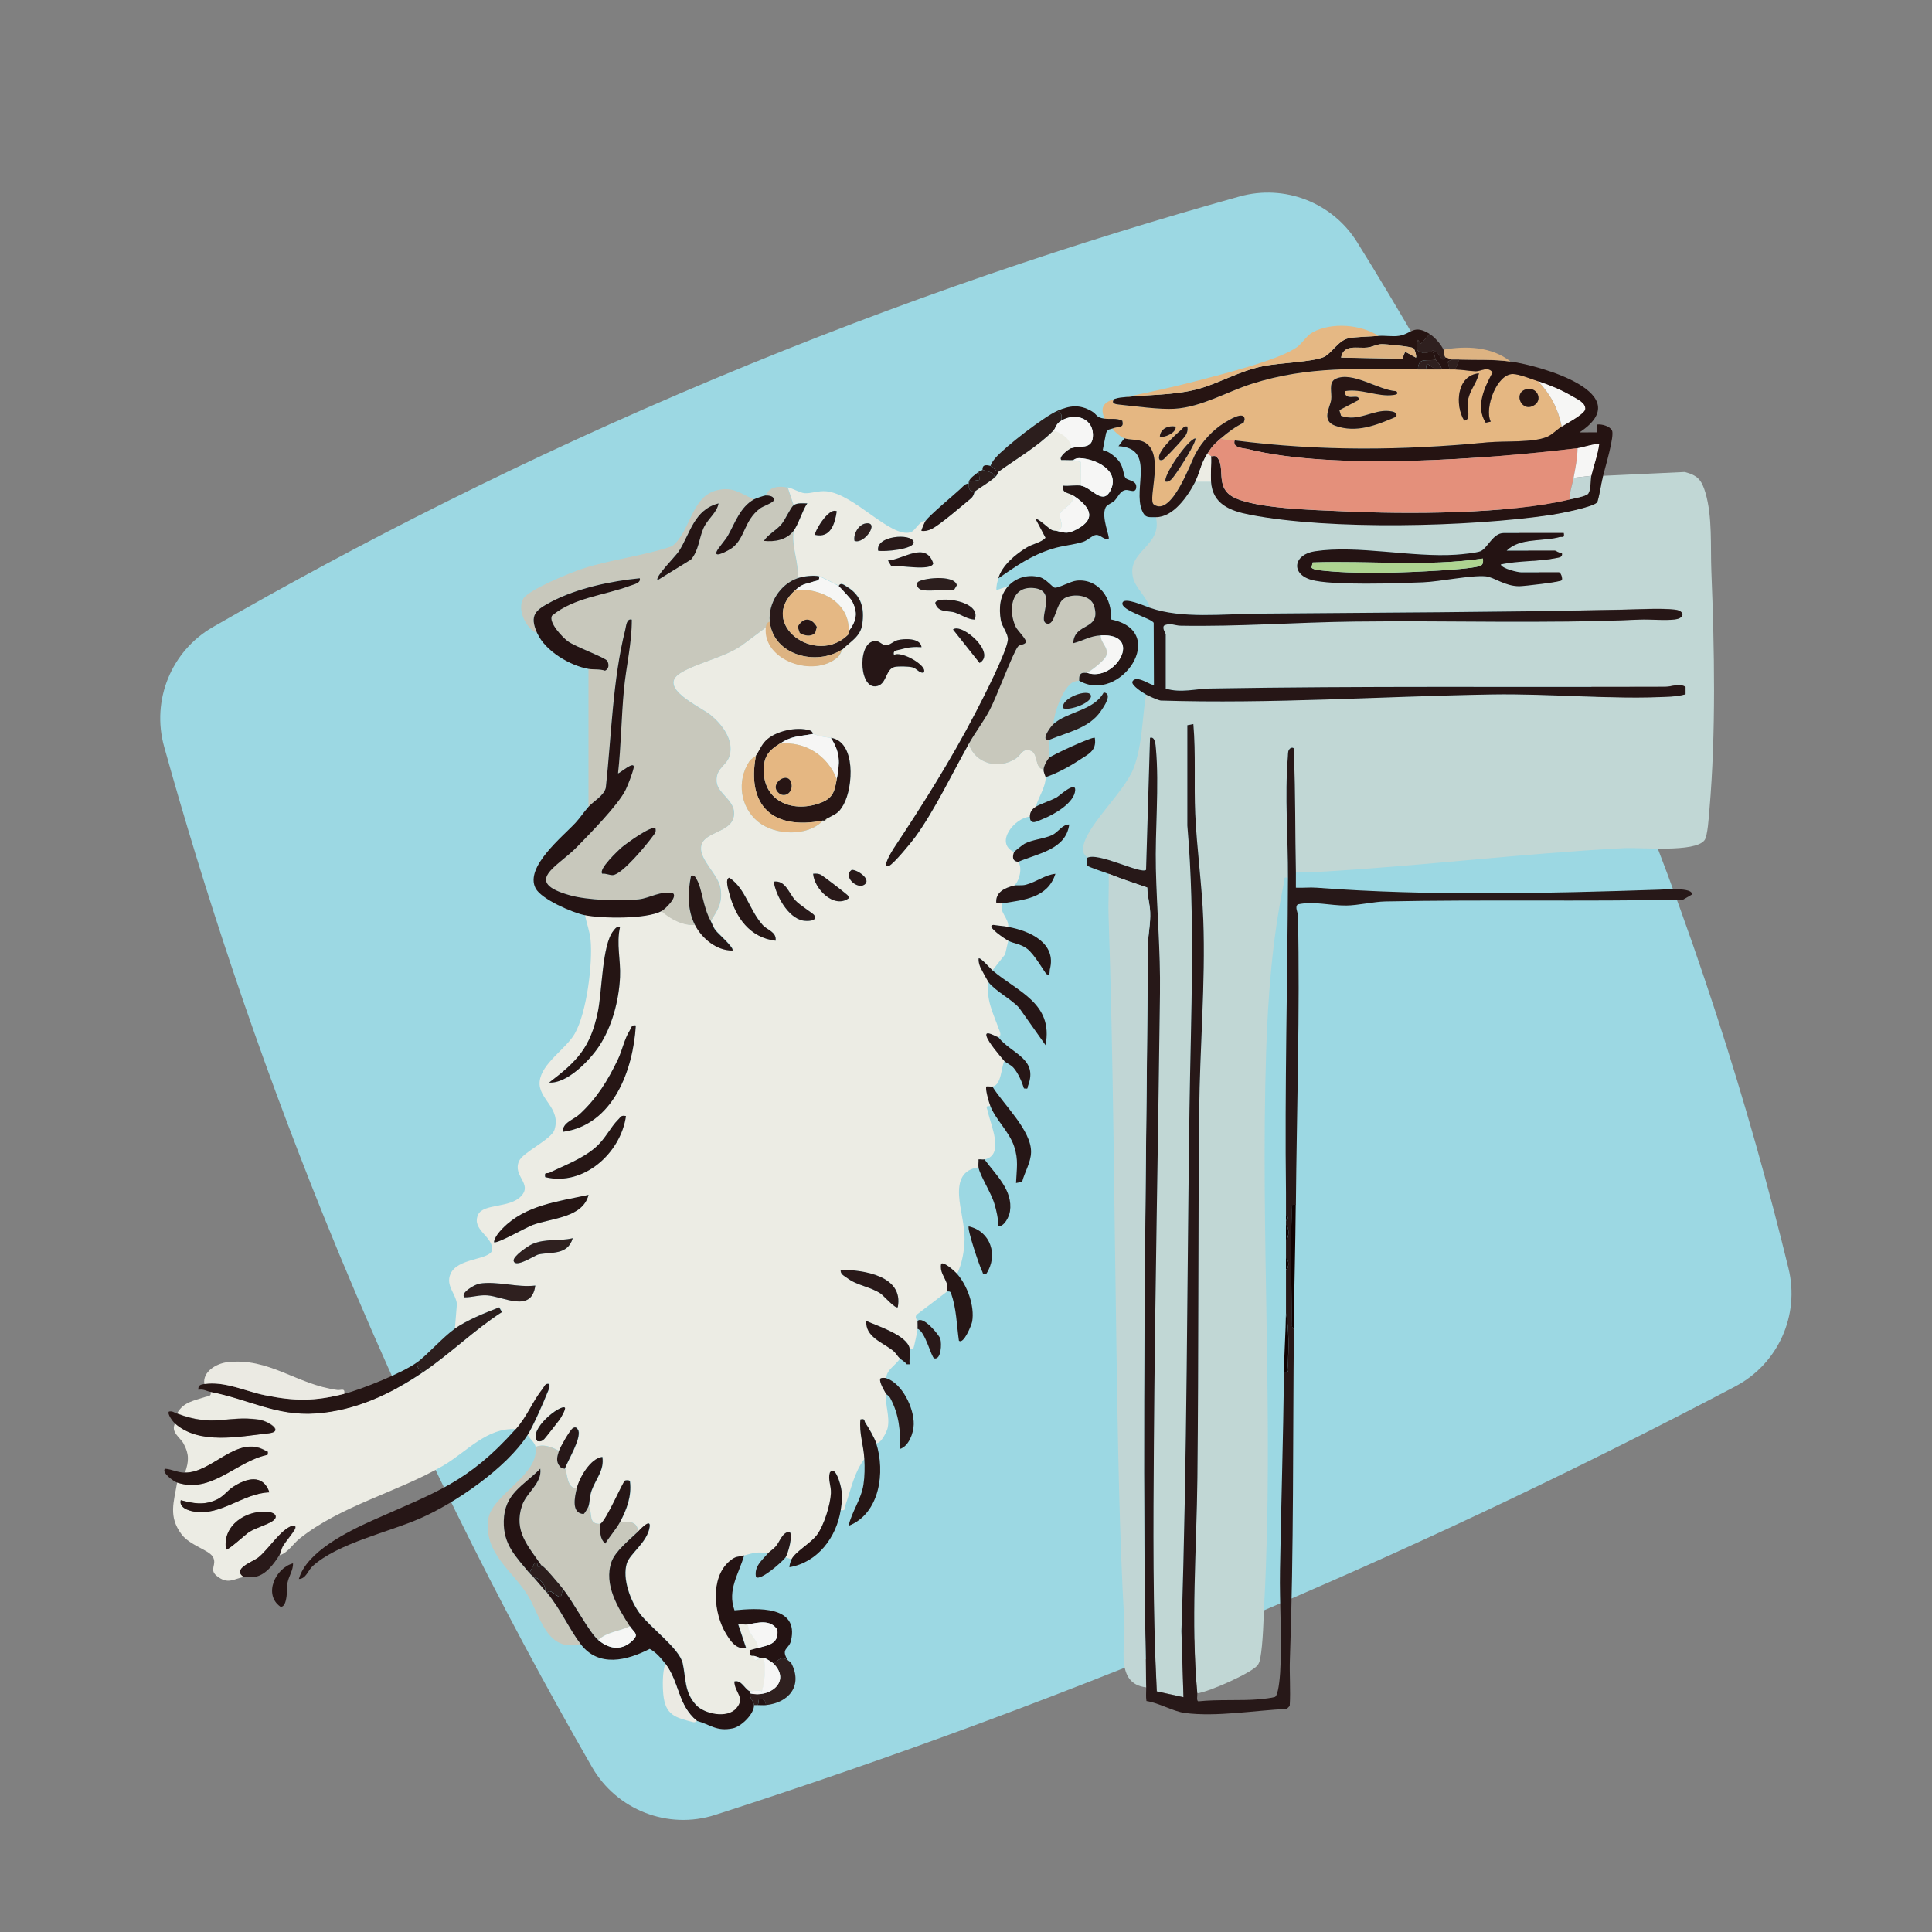 <?xml version="1.0" encoding="UTF-8"?> <svg xmlns="http://www.w3.org/2000/svg" id="uuid-42f3e41b-bc5c-4ba2-b5ed-d084f2676410" data-name="Layer 1" viewBox="0 0 400 400"><rect x="0" y="0" width="400" height="400" fill="#808080" stroke="none"/><path d="M359.29,287.03c8.84-4.65,13.37-14.71,11-24.41-8.06-33.05-19.76-70.95-36.98-111.63-16.59-39.17-34.88-72.81-52.33-100.85-5.11-8.22-15.02-12.06-24.35-9.46-33.13,9.23-69.83,21.46-108.84,37.81-39.18,16.42-73.78,34.1-103.71,51.33-8.64,4.97-12.77,15.16-10.1,24.76,8.36,30.03,19.11,62.72,33.03,97.2,17.52,43.39,36.77,81.45,55.56,114.08,5.12,8.89,15.74,13.03,25.51,9.89,35.92-11.55,74.42-25.61,114.74-42.83,34.87-14.89,67.03-30.4,96.46-45.88Z" style="fill: #9cd8e3;"></path><g><path d="M221.78,92.8c-.55.18-2.72,1.84-2.04,2.45.81-.03,1.64.06,2.45,0l1.61.43.02,4.88c-1.1-.17-2.52.12-3.67,0-.39,1.59,1,1.36,2.04,2.04.35,1.72-2.24,2.66-2.66,3.68s1.18,2.94-.6,3.66c-.36-.09-.74-.01-1.18-.23-.65-.31-2.95-2.58-3.3-2.22l2.03,3.85c-1.04,1.04-2.52,1.19-3.79,1.94-2.41,1.42-5.25,3.8-5.99,6.45-.22.8-.47,1.6-.4,2.45l2.44-.82c-1.75,1.89-1.96,4.57-1.53,7.04.24,1.39,1.57,2.86,1.46,4.07-.22,2.53-5.32,12.45-6.79,15.27-5.05,9.7-10.87,18.9-16.89,27.98-.2.3-2.68,4.3-.93,3.56.97-.41,4.61-4.86,5.44-5.99,3.95-5.42,7.72-13.29,11.09-19.3,1.33,4.2,6.25,5.37,9.76,3.03,1.13-.75,1.25-2.06,2.91-1.65,1.86.46.83,3.74,2.83,3.92-.05.72.41,1.38.41,1.63-.03,2.15-1.52,4.11-2.04,6.12-.73.45-1.24,1.14-1.22,2.04-3.12.19-7.45,5.45-3.26,7.34-.76,2.05.73,1.94.82,2.04.92,1.12.3,3.9-.82,4.89-1.9.45-3.95,1.38-3.67,3.67.39-.03.84.06,1.22,0-.8,1.78,1.36,3.02,1.22,4.89-.98-.18-2.06-.25-3.05-.41-1.81.17,2.67,3.06,3.05,3.27l-.65,2.82-2.61,3.3c-.46-.39-2.54-2.81-2.85-2.45-.05.65.13,1.27.38,1.86.12.28,1.55,2.9,1.66,3.03-.58,3.66.92,6.33,2.06,9.57.19.53.75,1.5-.02,1.85-.47-.07-2.85-1.64-2.44-.21.36,1.24,2.72,4,3.66,5.11-.71,1.53-.6,4.98-2.45,5.3-.37.06-.83-.05-1.22,0-.34.39.56,3.44.82,4.08-1.31-.16-.69.39-.55,1.16.47,2.53,3.56,8.94-.68,9.86-.35.08-.84-.06-1.22,0,.04.52-.08,1.13,0,1.63-3.4.44-4.25,2.79-4.07,5.91.16,2.76,1.18,6.09,1.13,8.98-.03,2.22-.51,5.16-1.55,7.14-.43-.48-2.74-2.58-3.26-2.04-.33,1.61.64,2.62,1.13,3.98.2.54-.01,1.53.09,1.73l-6.15,4.68c-.84.64.03,1.33.03,1.44,0,.53.05,1.13,0,1.63-.05.47-.76,3.83-.88,4.03-.1.15-.53.06-.75.05-.5-2.73-6.64-4.65-8.97-5.71-.25,3.29,3.35,4.43,5.5,6.13.65.51.99,1.23,1.44,1.62-.85,1.45-2.72,2.22-2.86,4.08-.19-.06-1.18-.14-1.23.21-.11.79.82,2.31,1.23,3.05-.26,2.37.82,4.66.31,7.05-.14.67-1.34,3.26-2.35,3.15-.33-1.03-1.55-3.2-2.21-4.13-.34-.48-.01-1-1.05-.77-.3,2.87.66,5.29.81,8.16-2.12,2.75-2.76,6.19-3.88,9.39-.23.65.09,1.45-1.01,1.21.32-2,.41-3.41-.12-5.39-.21-.77-1.17-3.85-2.13-2.38-.43,1.46.29,2.71.22,4.28-.11,2.37-1.45,6.65-2.86,8.58-1.29,1.75-4.5,3.5-5.3,5.1l-1.22-.41c.51-.77,1.62-4.7.81-5.3-1.51.09-1.98,2.05-2.86,3.05-.51.58-1.28,1.04-1.62,1.44-2.07-.42-3.01-.12-4.89.41-1.35.38-1.67.04-3.06,1.23-3.99,3.43-3.2,10.84-.69,14.96.96,1.57,2.07,3.31,4.16,2.98l-1.63-4.89c.65-.08,1.42.1,2.04,0-.19,2.05,2.02,3.07,2.04,4.89-.54.15-1.08.27-1.61.43-.4,1.57.67,1.06.8,1.2.06.06-.2.79.26.86.55.08.87-.44.96-.45.25-.02.59-.04.82,0,.34,2.5.22,4.48-.42,6.93-.55-.33-2.32.04-2.44,0-1.06-.26-1.73-2.46-3.26-2.04.09,2.41,2.4,3.19.43,5.53s-6.66,1.18-8.36-.66c-2.47-2.68-2.08-5.58-2.77-8.65-.69-3.06-6.74-7.41-8.88-10.29-1.91-2.57-3.69-7.23-2.67-10.42.63-1.99,4.26-4.34,4.72-7.53.28-1.97-2.21.79-2.45,1.02-.09-2.21-1.86-2.11-3.67-2.04,1.38-2.62,2.41-5.32,2.04-8.36,0-.35-.87-.27-1.02-.21-.47.21-3.78,8.08-5.1,8.97-2.68.12-1.58-2.07-2.45-3.67.28-.9.21-2.09.63-3.25.91-2.46,2.67-4.25,2.22-6.95-2.46.28-4.76,4.28-5.3,6.52-2.19.08-1.97-3.43-2.45-4.08.66-1.81,3.36-6.13,2.81-7.89-.28-.52-.53-.9-1.18-.48-.58.37-2.59,3.88-2.85,4.7-1.49-.78-3.24-1.53-4.89-.82-.15-.87-1.21-1.68-1.63-2.45,1.05-1.65,3.33-6.78,4.1-8.75.25-.63.57-1.08.39-1.85-.85-.19-.93.45-1.31.93-2.21,2.77-3.16,5.69-5.62,8.45-6.01-.42-10.24,4.73-15.08,7.55-9.39,5.47-21.2,8.27-29.75,15.12-1.38,1.11-2.4,2.92-4.11,3.43.22-.35.37-1.27.74-1.91.58-1,2.23-2.87,2.52-3.61.2-.51-.08-.76-.6-.6-2.32.71-4.87,4.82-6.95,6.51-1.2.97-5.63,2.38-3.05,4.09-2.2.39-3.37,1.67-5.69-.22-1.66-1.35.18-2.33-.82-3.98-.85-1.4-4.76-2.34-6.47-4.64-2.75-3.68-1.58-6.63-.89-10.74,7.15,2.44,12.32-4.44,18.76-5.71.17-.94-.07-.65-.52-.91-5.81-3.3-10.99,4.71-16.61,4.58.81-2.29.88-3.83-.32-6-.7-1.27-2.75-2.38-1.72-4.2,5.04,4.52,13.38,2.71,19.39,2.06,3.35-.36-.1-2.57-2.1-2.84-6.63-.91-9.26,1.66-16.89-1.26,1.3-2.37,3.55-2.63,5.81-3.39.66-.22,1.33-.07,1.13-1.1,7.82,1.49,13.51,5.06,21.82,4.48s15.6-4.05,22.23-8.56c5.75-3.91,10.52-8.68,16.32-12.44l-.57-.98c-2.98,1.16-6.62,2.61-9.23,4.44l.42-5.11c-.27-2.2-2.37-3.8-1.33-6.21,1.45-3.35,8.03-2.83,8.61-4.88.34-2.88-4.3-4.17-2.91-7.35,1.05-2.4,6.59-1.32,8.95-3.9s-1.81-4.09-.47-7.21c.79-1.85,6.71-4.49,7.35-6.51,1.44-4.53-3.43-6.34-3.07-9.98.37-3.76,5.44-6.73,7.26-9.9,2.48-4.32,3.75-14.53,3.28-19.45-.17-1.77-.83-3.43-1.17-5.15,3.6.73,12.7.87,15.91-.82,1.76,1.62,4.53,3.08,6.93,2.86,1.43,2.81,4.49,5.34,7.75,5.3.51-.46-3-3.55-3.43-4.11-.58-.76-.68-1.32-1.06-2,1.48-2.36,2.43-3.73,2-6.7-.41-2.83-4.31-5.86-4.04-8.56.32-3.3,6.08-2.83,6.78-6.35.63-3.2-3.32-4.61-3.55-7.15-.26-2.9,2.11-3.31,2.7-5.5.87-3.23-1.57-6.41-3.92-8.34-2.14-1.75-11.24-5.67-6.23-8.74,3.47-2.13,9.09-3.22,12.65-5.7l5.03-3.74c-.68,6.87,9.99,10.54,14.9,6.13.57-.52.73-1.37,1.01-1.64,1.64-1.61,3.68-2.62,4.04-5.14.49-3.37-.19-5.96-3.16-7.78-.48-.3-1.32-1.05-1.7-.14-.23-.16-3.86-1.99-4.08-2.04-1.22-.27-3.29,0-4.49.41.31-3.38-1.29-6.36-.82-9.79,1.03-1.3,1.82-4.22,2.86-5.71-.92,0-2.06-.17-2.86.4l-1.22-3.67c1.28.3,2.51,1.14,3.52,1.21,1.32.09,2.75-.55,4.44-.4,5.83.54,13.32,9.72,17.45,8.49,1.06-.32,1.73-2.34,3.15-2.37-.12.16-.93,1.94-.81,2.04.71.1,1.27-.05,1.92-.32,1.65-.68,6.56-4.98,8.3-6.39.63-.51.72-1.4.79-1.44,1.2-.88,2.58-1.63,4.08-2.86.74-.6.76-1.18.82-1.22,3.69-2.66,8.13-5.22,11.42-8.57,1.6.49,3.67,1.78,3.67,3.67ZM173.24,105.85c-1.76-.91-4.83,4.59-4.48,4.89,3.23.73,4.11-2.34,4.48-4.89ZM176.91,111.97c2.01.82,5.32-4.05,2.33-3.6-1.47.22-2.6,2.16-2.33,3.6ZM181.81,114.01c1.09.28,7.7-.28,7.34-1.83-.43-1.85-7.9-1.3-7.34,1.83ZM183.85,116.05l.68,1.15c1.41-.29,8.31,1.16,8.69-.57-1.57-4.66-6.2-.79-9.37-.58ZM190.98,122.17c1.92.31,4.51-.23,6.53,0l.61-1.01c-.53-2.34-7.61-1.4-8.13-.59-.46.72.26,1.48,1,1.6ZM201.79,128.28c1.65-3.93-7.84-5.01-8.15-3.46.51,2.11,2.73,1.55,4.1,2.01s2.59,1.38,4.06,1.45ZM197.31,130.33l5.5,6.93c3.57-2.09-3.74-8.39-5.5-6.93ZM190.78,133.99c-.21-1.93-3.51-1.8-4.93-1.45-.82.2-1.62,1.01-2.25,1.06-.88.07-1.33-.72-2.04-.83-4.03-.66-3.89,9.51-.38,9.34,2.51-.12,2.02-3.62,4.09-4.03.8-.16,2.76-.11,3.58.08.96.22,1.35,1.18,2.33,1.14,1.19-1.28-4.64-4.7-6.11-3.67-.28-1.06.69-.96,1.45-1.18,1.45-.43,2.74-.56,4.25-.45ZM156.52,156.43c-.2.28-.98.61-1.4,1.25-2.6,3.98-1.89,9.39,1.8,12.43,3.48,2.86,10.27,3.17,13.47-.21.13-.03.28.03.41,0,.19-.05.34-.22.41-.41,1.72-.99,2.35-.94,3.44-2.88,2.04-3.65,2.58-13.08-2.62-13.84-1.44-.21-2.03-.24-3.67-.82-.05-.02-.08-.53-.68-.72-2.69-.83-7.1.11-9.12,2.13-.94.95-1.32,2.1-2.02,3.08ZM176.33,180.1c-1.89,1.33,1.1,4.12,2.64,3.06,1.56-1.08-1.54-3.17-2.64-3.06ZM168.35,180.9c.22,3.09,4.3,7.28,7.34,5.09.13-.59-.5-.86-.85-1.19-.36-.34-4.59-3.56-4.87-3.7-.53-.26-1.05-.26-1.62-.21ZM160.59,194.77c.27-1.83-1.73-2.2-2.66-3.25-2.87-3.24-3.49-7.47-6.91-9.8-.97.2-.18,2.59,0,3.27,1.26,4.93,4.23,9.15,9.59,9.78ZM160.19,182.53c.44,2.88,2.93,7.44,6.01,8.06.73.15,3.25.22,2.36-1.14-.22-.33-3-2.06-3.89-3.04-1.38-1.51-2.03-4.22-4.48-3.88ZM128.37,191.92c-.73-.15-1.02.36-1.4.84-2.33,2.91-2.31,12.51-3.2,16.78-1.55,7.38-4.25,10.16-10.08,14.6,3.71.27,8.34-4.54,10.29-7.45,2.72-4.06,4.16-9.51,4.39-14.37.17-3.63-.8-6.86,0-10.39ZM131.64,212.31c-.91-.19-.9.46-1.24,1-1.16,1.86-1.55,4.13-2.49,6.08-2.1,4.37-4.31,7.95-7.89,11.28-1.28,1.19-3.63,1.75-3.47,3.66,10.39-1.42,14.54-12.77,15.09-22.02ZM129.6,231.07c-1.02-.21-1.02.14-1.57.67-1.7,1.68-2.67,4.02-4.77,5.84-2.71,2.34-6.3,3.64-9.49,5.21-.55.27-1.12-.26-.9.92,7.95,1.97,15.65-4.99,16.72-12.64ZM121.85,247.39c-6.26,1.37-13.05,2.11-17.76,6.91-.71.72-1.68,1.83-1.81,2.87.53.46,6.72-3.09,8.05-3.57,3.93-1.42,10.34-1.49,11.53-6.21ZM118.58,256.36c-2.95.68-5.52,0-8.37,1.21-.87.37-4.06,2.55-3.86,3.47.34,1.62,4.37-1.16,5.19-1.33,2.58-.54,5.98.22,7.05-3.35ZM185.88,270.63c1.23-6.52-7.09-7.68-11.82-7.75-.14.94.73,1.27,1.33,1.72,2.09,1.59,4.81,1.78,6.96,3.24.59.4,3.1,3.28,3.53,2.79ZM110.83,266.15c-3.72.47-7.97-.99-11.6-.39-.87.14-4.02,1.92-3.08,2.83,1.64.01,2.99-.52,4.68-.41,3.32.22,9.25,3.78,10-2.04ZM116.95,291.44c-.85-.8-7.7,4.53-5.7,6.93.67.11.92.02,1.41-.42.2-.17,2.89-3.6,3.24-4.1.26-.37,1.31-2.17,1.04-2.42ZM55.77,308.97c-1.36-3.87-4.72-2.93-7.48-1.15-1.33.86-2,2.09-3.72,2.8-2.58,1.07-4.53.64-7.15-.01-.38,1.49,1.49,2.13,2.74,2.35,5.58.95,10.12-3.8,15.6-3.98ZM46.8,320.8c.28.34,4.15-3.21,4.76-3.6,1.43-.9,3.48-1.42,4.74-2.2,1.43-.88.75-1.81-.71-1.98-4.49-.52-9.64,2.76-8.78,7.77Z" style="fill: #ecece4;"></path><path d="M331.9,98.51l16.9-.79c2.69.69,3.52,1.68,4.29,4.28,1.48,5.04,1.02,11.12,1.23,16.31.64,16.01.97,33.35-.4,49.33-.13,1.47-.36,5.45-1.02,6.32-2,2.62-13.14,1.45-16.71,1.64-20.94,1.1-41.9,3.69-62.82,4.89-1.69.1-3.41-.06-5.09,0-.18-8.16-.06-16.06-.41-24.27-.03-.63.38-1.61-.61-1.42-.72.47-.58,1.09-.64,1.81-.68,8.3.06,16.81.02,25.11-1.24-.24-.71.6-.87,1.35-2.33,11.18-3.27,23.3-3.63,34.73-1.21,37.94,1.61,76.01-.37,113.83-.18,3.49-.25,8.52-.86,11.79-.09.46-.2.79-.43,1.2-.87,1.55-10.26,5.72-12.6,5.96-1.36-14.71-.14-29.86.02-44.65.27-25.31.14-50.57.37-75.9.12-13.08,1.32-26.43.85-39.57-.26-7.12-1.35-14.81-1.67-21.99-.27-6.18.14-12.42-.39-18.58l-1.23.24v20.78c1.67,19.52.71,39.08.43,58.73-.51,35.98-.46,72.1-1.67,108.05l.43,13.68-5.53-1.2c-.86-17.02-.73-34.16-.6-51.23.22-31.09.89-62.27,1.26-93.37.1-8.67-.66-17.13-.85-25.7-.18-7.97.72-17.15.01-24.89-.06-.64-.13-2.61-1.22-2.24l-.82,27.33c-1.02,1.01-10.06-3.81-12.24-2.45-.19-.56-.84-.78-.81-1.79.14-4.47,8.51-11.61,10.51-16.86,1.77-4.65,1.75-10.3,2.54-15.2.59.32,2.45,1.17,3.04,1.24,22.91.72,45.76-.87,68.52-1.26,12.26-.21,25.06,1.12,37.15.44,1.03-.06,2.01-.21,3-.47v-1.53c-1.43-.87-2.72-.03-4.23-.02-31.31.1-62.78-.18-94.24.35-2.96.05-6.02.98-9.16.02v-11.22c0-.3-.75-1.16-.38-1.8,1.21-.71,2.23-.04,3.42-.01,11.93.22,23.99-.7,35.89-.85,19.71-.24,39.49.47,59.14-.41,2.37-.11,5.01.26,7.33-.03,2.16-.26,2.07-1.78.05-2.02-2.91-.34-7.55-.06-10.64,0-25.31.53-50.57.6-75.86.82-7.02.06-15.61,1.1-22.21-1.21-.61-2.1-2.94-4.03-3.48-6.11-1.48-5.7,6.16-6.54,4.7-12.66,3.6.03,6.62-4.33,8.16-7.34h3.26c.34,4.61,3.84,6,8.06,6.83,16.55,3.23,45.39,2.53,62.25.05,1.59-.23,9.04-1.64,9.67-2.67.54-1.77.74-3.65,1.19-5.44ZM323.75,110.34h-12.44c-2.23,0-3.31,3.15-4.8,3.77-.81.34-3.91.64-5,.71-9.21.62-20.38-2.03-29.26-.71-4.47.67-5.01,4.67-.81,5.9s18.08.74,23.16.53c3.52-.14,9.99-1.51,13-1.24,1.74.16,3.93,2.05,6.95,2.05.91,0,8.54-.87,8.79-1.24.23-.35-.19-1.63-.61-1.63h-7.75c-.73,0-3.92-.73-4.28-1.63,3.67-.82,7.9-.58,11.53-1.34.75-.16,1.35-.19,1.12-1.11-.51.19-1.2-.41-1.43-.41h-9.99c2.72-2.7,7.51-1.88,10.88-2.8.7-.19,1.13.3.94-.87Z" style="fill: #c1d7d5;"></path><path d="M163.04,100.96l1.22,3.67c-.56.4-1.71,2.97-2.46,3.86-1.12,1.34-2.69,2.03-3.66,3.47,2.25.25,4.66-.19,6.12-2.04-.48,3.43,1.13,6.4.82,9.79-3.6,1.25-6.09,5.23-5.71,8.97-.64.2-.75.6-.82,1.22l-5.03,3.74c-3.56,2.48-9.18,3.57-12.65,5.7-5.01,3.07,4.09,6.99,6.23,8.74,2.36,1.93,4.79,5.11,3.92,8.34-.59,2.19-2.96,2.6-2.7,5.5.23,2.54,4.18,3.95,3.55,7.15-.69,3.52-6.45,3.05-6.78,6.35-.27,2.7,3.63,5.73,4.04,8.56.42,2.96-.53,4.34-2,6.7-1.68-3.07-1.72-6.63-2.95-8.68-.31-.52-.41-.85-1.13-.7-.68,3.42-.8,7.03.81,10.2-2.4.22-5.17-1.24-6.93-2.86.71-.37,3.28-2.81,2.45-3.67-2.63-.63-4.8.97-7.14,1.22-3.79.42-10.61.18-14.26-.84-9.88-2.78-2.54-5.91,1.42-9.96,2.67-2.74,8.61-8.76,10.13-11.89.49-1,1.42-3.44,1.64-4.48.4-1.88-3.07,1.27-3.22,1.07.63-5.74.68-11.58,1.22-17.33.45-4.83,1.64-9.63,1.63-14.48-1.11-.32-1.17,1.36-1.36,2.1-2.6,10.32-2.87,22.08-4.02,32.68-.37,1.65-2.55,2.81-3.58,3.96v-28.55c1,.17,2.32,0,3.41.37.83-.38.85-1.28.47-2.02-.35-.67-6.68-2.96-8.17-4.07-1.12-.83-4.04-3.89-3.29-5.3,4.57-3.8,10.97-4.2,16.24-6.22.68-.26,2.22-.55,1.93-1.53-5.89.57-12.95,2.06-18.22,4.82-3.29,1.73-4.73,2.73-2.99,6.6-2.33-.98-4.22-4.94-2.88-7.17,1.13-1.88,9.8-5.4,12.18-6.18,6.08-1.99,12.52-2.62,18.58-4.67,3.87-2.89,3.93-10.22,9.23-11.57,3.39-.87,4.88.61,7.76,1.85-2.86,1.6-3.9,4.81-5.38,7.47-.54.97-2.07,2.63-2.36,3.35-.61,1.53,2.85-.48,3.27-.81,2.7-2.11,2.37-5.6,5.73-8.14.6-.45,2.71-1.16,2.83-1.66.21-.88-.99-1.05-1.63-1.01.63-1.81,2.78-2.04,4.49-1.63ZM148.77,104.22c-5.11,1.31-5.85,6.21-8.23,9.91-.67,1.04-5.01,5.33-4.41,5.99l6.93-4.28c1.58-1.84,1.67-4.39,2.55-6.42s2.8-3.2,3.15-5.2ZM135.71,171.52c-.75-.76-6.1,3.16-6.94,3.87-.73.62-4.99,4.61-4.08,5.51.73-.12,1.52.33,2.19.28,1.94-.15,6.94-6.23,8.23-8.01.4-.56.77-.82.59-1.65Z" style="fill: #c8c8bc;"></path><path d="M225.04,177.64c2.18-1.36,11.22,3.45,12.24,2.45l.82-27.33c1.09-.36,1.16,1.6,1.22,2.24.7,7.74-.2,16.93-.01,24.89.2,8.57.96,17.03.85,25.7-.37,31.09-1.04,62.28-1.26,93.37-.12,17.07-.25,34.21.6,51.23l5.53,1.2-.43-13.68c1.2-35.96,1.15-72.07,1.67-108.05.28-19.66,1.24-39.21-.44-58.73v-20.78s1.24-.24,1.24-.24c.53,6.16.12,12.4.39,18.58.32,7.18,1.41,14.87,1.67,21.99.47,13.13-.73,26.48-.85,39.57-.24,25.33-.11,50.59-.37,75.9-.16,14.78-1.38,29.93-.02,44.65.04.47-.23,1.57.24,1.64,4.14-.44,8.5-.08,12.6-.42.7-.06,2.67-.3,3.2-.47.74-.25,1.04-3.98,1.11-5.01.43-6.84-.16-14.3-.03-21.24.24-13.6.66-27.32.83-40.97,1.23.23.79-.62.82-1.41.12-3.45.26-7.49-.41-10.83.03-2.98-.03-5.99,0-8.97.66-.39.67-2.04,0-2.45.01-1.22,0-2.45,0-3.67.68-.63.69-2.62,0-3.26,0-.27,0-.54,0-.82.5-.4.49-.82,0-1.22,0-.54,0-1.09,0-1.63v-2.86c-.28-21.78.31-43.52.41-65.26.04-8.29-.7-16.81-.02-25.11.06-.72-.08-1.34.64-1.81.99-.19.58.79.61,1.42.35,8.21.23,16.12.41,24.27.02,1.08-.02,2.18,0,3.27,1.42.07,2.86-.11,4.28,0,23.39,1.77,47.58,1.18,70.98.41,1.04-.03,7.05-.54,6.72,1.01l-1.81,1.05c-20.53.41-41.1-.04-61.63.37-2.45.05-5.69.83-8.12.85-3.33.03-6.68-.96-10.03-.24-.66.59.02,1.52.04,2.44.43,19.9-.26,39.88-.43,59.77-1.24-.23-.78.62-.82,1.41-.28,7.17-.08,14.84,0,22.05,0,.69-.26,1.81.41,2.24-.24,22.73-.01,45.54-.83,68.3-.12,3.24.17,6.51-.04,9.75l-.61.61c-6.6.3-14.59,1.7-21.11.84-2.43-.32-5.38-2.1-7.94-2.47-.15-.92-.04-1.87-.05-2.8-.37-19.77-.49-39.56-.43-59.36.11-31.49.54-63.12.82-94.62.02-2.07.54-4.17.44-6.53-.07-1.66-.58-3.41-.61-5.1-2.68-.91-5.34-1.78-7.97-2.84-.74-.3-4.21-1.4-4.42-1.71-.27-.41.05-1.21-.07-1.55Z" style="fill: #271818;"></path><path d="M293.56,76.49c.54,0,1.09,0,1.63,0,.68,0,1.36,0,2.04,0,.41,0,.82,0,1.22,0,.54,0,1.09,0,1.63,0,.41,0,.82,0,1.22,0,1.53.03,2.9.33,4.24.37,1.05.03,2.55-1.11,3.5.24-1.68,3.14-3.58,7.07-1.42,10.41l1.03-.22c-1.37-2.8,1.27-9.93,4.62-9.86,1.31.03,3.82,1.04,5.17,1.5,2.62,2.78,4.1,5.62,4.89,9.38-.94.59-1.93,1.66-2.98,2.12-2.92,1.26-8.87.83-12.31,1.15-18.01,1.68-34.45,1.86-52.41-.41-.93-.12-1.92.02-2.86-.41,1.48-1.29,2.95-2.36,4.71-3.25l.2-.62c.02-2.01-3.35.13-4.23.68-2.36,1.46-4.59,3.89-5.92,6.32-1.05,1.92-4.97,13.19-8.66,10.56-1.41-1,2.5-10.88-2.12-12.97-1.22-.55-2.94-.37-3.97-.72-.55-.19-2.14-1.38-2.45-2.04,1.37-.54,2.42,0,2.02-1.61-1.19-.61-2.5-.28-3.65-.43-1.03-2.36-.17-3.39,2.04-4.08-.93.97.35,1.11,1.06,1.18,3.2.33,8.36,1.03,11.38.85,5.58-.34,10.81-3.52,16.03-5.18,11.73-3.73,22.21-3.05,34.35-2.97ZM306.2,77.3c-4.62.4-5.02,6.61-3.05,9.78,1.53-.23.52-2.23.71-3.76.3-2.5,1.8-3.75,2.34-6.02ZM289.07,80.98c-3.71-.2-9.04-4.19-12.55-2.56-1.56.73-.72,2.91-.93,4.37-.24,1.6-2.09,4.28.82,5.34,4.43,1.61,8.63-.14,12.66-1.86.3-.95-.74-1.1-1.46-1.18-3.28-.36-6.38,2.3-9.97.99l-.35-1.17,4.02-2.11c.16-1.12-1.39-.43-2.17-.68-.54-.17-.79-.59-.68-1.15,3.35-.58,6.76,1.25,10,.81.56-.07,1.2-.22.6-.81ZM315.87,80.63c-2.68.82-.7,5.05,1.92,3.16,1.62-1.17.35-3.86-1.92-3.16ZM243.39,88.32c-1.41-.28-3.11.39-3.26,2.03.55.48,3.57-.72,3.26-2.03ZM245.84,88.32c-.77-.18-.97.44-1.43.81-.99.82-5.41,4.82-4.28,6.12.77.18.96-.44,1.43-.81.57-.47,3.6-3.76,3.9-4.26.38-.65.49-1.1.38-1.85ZM241.36,99.73c.95.09,1.47-.86,1.97-1.5.69-.88,4.59-6.91,4.15-7.48-1.69.33-6.9,8.09-6.11,8.97Z" style="fill: #e5b782;"></path><path d="M237.28,349.35c-6.49-.77-4.22-8.46-4.49-13.25-1.08-18.89-1.34-37.77-1.64-56.68-.48-29.94-.63-59.84-1.63-89.73-.1-2.92.11-5.87.02-8.79,2.63,1.05,5.29,1.92,7.97,2.84.03,1.69.54,3.44.61,5.1.1,2.35-.42,4.45-.44,6.53-.28,31.5-.71,63.13-.82,94.62-.07,19.8.06,39.6.43,59.36Z" style="fill: #c1d6d5;"></path><path d="M115.73,300.41c-.38,1.2-.69,2.2.23,3.26.31.36.97.37,1,.41.47.65.26,4.16,2.45,4.08-.43,1.78-1.17,5.14,1.41,5.29.22-.07.95-1.34,1.03-1.62.87,1.6-.24,3.79,2.45,3.67-.04,1.46-.21,3.03,1.02,4.07.84-1.39,2.35-3.13,3.06-4.48,1.81-.07,3.58-.17,3.67,2.04-1.74,1.68-4.66,4.02-5.43,6.19-1.67,4.73,1.33,9.55,3.8,13.38-2.04,1.03-4.88,1.17-6.53,2.86-1.93-1.62-5.11-7.84-7.34-10.6-.65-.8-3.95-4.84-4.49-4.89-2.75-4.03-5.75-7.05-3.98-12.35.91-2.73,4.2-4.62,3.78-7.64-3.53,3.59-7.43,5.11-7.56,10.83-.11,4.95,2.57,7.4,5.31,10.79.3.37.64.6.82.82.75.91,1.69,1.93,2.45,2.86.12.15.29.26.41.41,2.86,3.5,4.58,7.52,6.93,10.6-7.18,1.79-8.27-5.92-11.09-10.32-3.22-5.02-8.99-8.6-8.04-15.54.69-5.09,10.73-9.25,9.75-14.92,1.65-.71,3.4.03,4.89.82Z" style="fill: #c8c8bc;"></path><path d="M238.09,125.84c6.6,2.31,15.2,1.27,22.21,1.21,25.3-.22,50.55-.29,75.86-.82,3.09-.06,7.73-.34,10.64,0,2.01.23,2.1,1.76-.05,2.02-2.32.28-4.96-.08-7.33.03-19.65.88-39.43.16-59.14.41-11.9.15-23.96,1.07-35.89.85-1.19-.02-2.21-.7-3.42.01-.37.64.38,1.5.38,1.8v11.22c3.14.96,6.2.03,9.16-.02,31.46-.54,62.93-.25,94.24-.35,1.51,0,2.81-.85,4.22.02v1.53c-.98.26-1.95.41-2.98.47-12.09.68-24.89-.65-37.15-.44-22.77.39-45.62,1.98-68.52,1.26-.59-.08-2.45-.92-3.04-1.24-.64-.35-3.02-1.87-2.85-2.64.8-1.69,4.1,1.02,4.48.6l-.05-12.79c-.32-.92-6.81-2.54-6.47-4.13.29-1.34,4.71.67,5.71,1.01Z" style="fill: #261616;"></path><path d="M312.73,74.85c6.41.9,26.47,6.63,14.28,14.68l3.65-.02.02-1.61c.94-.14,2.65.35,3.07,1.23.54,1.13-1.43,7.69-1.85,9.38-.45,1.79-.65,3.67-1.19,5.44-.63,1.03-8.08,2.43-9.67,2.67-16.85,2.48-45.7,3.18-62.25-.05-4.22-.82-7.72-2.22-8.06-6.83-.13-1.75.09-3.55,0-5.3.43.1.79-.25,1.25.26,1.76,1.95-.33,5.88,2.95,7.98,4.2,2.68,17.57,2.91,22.93,3.17,13.16.63,34.44.62,47.09-2.43.86-.21,3.46-.66,3.87-1.23.63-1.08.37-2.64.62-3.67.52-2.16,1.32-4.3,1.63-6.52-.36-.32-3.74.72-4.49.81-18.81,2.24-50.11,4.63-68.12.21-1.05-.26-3.36-.23-2.85-1.84,17.96,2.27,34.41,2.09,52.41.41,3.44-.32,9.39.11,12.31-1.15,1.05-.45,2.05-1.53,2.98-2.12,1.06-.67,4.58-2.5,4.85-3.55.19-1.37-1.74-2.15-2.8-2.78-2.18-1.29-4.54-2.24-6.94-3.05-1.35-.46-3.86-1.47-5.17-1.5-3.35-.07-5.99,7.06-4.62,9.86l-1.03.22c-2.16-3.35-.27-7.27,1.42-10.41-.95-1.35-2.45-.21-3.5-.24-1.34-.04-2.71-.34-4.24-.37l.82-2.04c3.57.12,7.04-.09,10.6.41Z" style="fill: #251312;"></path><path d="M200.57,153.98c1.31-2.34,3.02-4.54,4.29-6.93,1.39-2.6,4.86-12.01,5.88-13.19.41-.48,1.3-.27,1.66-.9.15-.58-1.76-2.42-2.12-3.17-1.59-3.33-1.03-8.38,3.54-8.06,5.48.39.74,6.69,2.86,7.36,1.81.58,1.76-4.15,3.71-5.25,1.79-1.01,5.38-.71,6.09,1.56,1.64,5.26-4.11,3.33-4.3,7.77,2.11-.51,3.42-1.51,5.71-1.63,0,1.69,1.7,2.36,1.15,4.19-.27.93-3.05,3.1-4.01,3.56-.21.1-.83-.12-1.23.19-.54.41-.33,1.37-.4,1.44-.06.06-.95,0-1.66.58-1.88,1.56-3.47,5.94-3.64,8.4-.54.49-2.09,2.57-1.55,3.2l.73.07v3.67c-.49.43-1.17,1.75-1.22,2.45-2-.18-.97-3.46-2.83-3.92-1.65-.41-1.78.9-2.91,1.65-3.51,2.34-8.43,1.17-9.76-3.03Z" style="fill: #c8c8bc;"></path><path d="M208.73,121.35c1.68-1.82,4.14-2.48,6.54-1.85,1.33.35,2.59,2.07,3.1,2.17.69.14,3.29-1.34,4.55-1.46,4.53-.46,7.47,3.81,7.06,8.03,12.33,2.43,1.89,17.67-6.56,12.68.07-.08-.14-1.04.4-1.44.4-.31,1.03-.09,1.23-.19,5.83,2.09,11.93-8.24,2.86-7.75-2.29.12-3.6,1.11-5.71,1.63.19-4.44,5.94-2.51,4.3-7.77-.71-2.27-4.31-2.57-6.09-1.56-1.95,1.11-1.9,5.83-3.71,5.25-2.12-.68,2.62-6.98-2.86-7.36-4.58-.32-5.13,4.73-3.54,8.06.36.75,2.27,2.59,2.12,3.17-.36.62-1.25.41-1.66.9-1.01,1.19-4.48,10.59-5.88,13.19-1.27,2.38-2.98,4.59-4.29,6.93-3.37,6.01-7.14,13.88-11.09,19.3-.82,1.13-4.46,5.57-5.44,5.99-1.75.75.73-3.25.93-3.56,6.02-9.07,11.84-18.28,16.89-27.98,1.47-2.82,6.56-12.73,6.79-15.27.11-1.21-1.22-2.68-1.46-4.07-.43-2.47-.21-5.15,1.53-7.04Z" style="fill: #261615;"></path><path d="M121.85,167.03c1.03-1.15,3.22-2.31,3.58-3.96,1.15-10.6,1.42-22.37,4.02-32.68.19-.74.25-2.42,1.36-2.1.02,4.85-1.17,9.65-1.63,14.48-.54,5.75-.59,11.6-1.22,17.33.15.21,3.62-2.95,3.22-1.07-.22,1.04-1.15,3.48-1.64,4.48-1.52,3.13-7.46,9.15-10.13,11.89-3.96,4.05-11.3,7.18-1.42,9.96,3.65,1.03,10.46,1.26,14.26.84,2.34-.26,4.5-1.86,7.14-1.22.83.86-1.74,3.3-2.45,3.67-3.2,1.68-12.31,1.54-15.91.82-2.47-.5-8.96-3.29-10.14-5.56-2.31-4.42,5.68-10.74,8.31-13.61.88-.96,1.74-2.25,2.65-3.27Z" style="fill: #241313;"></path><path d="M132.05,317.13c.24-.23,2.73-2.99,2.45-1.02-.46,3.19-4.09,5.54-4.72,7.53-1.01,3.19.76,7.85,2.67,10.42,2.14,2.88,8.19,7.23,8.88,10.29.69,3.07.3,5.97,2.77,8.65,1.7,1.84,6.46,2.89,8.36.66s-.34-3.12-.43-5.53c1.53-.42,2.21,1.78,3.26,2.04v.41c-.19.96.79,1.64.82,2.45.06,1.81-2.64,4.44-4.38,4.8-3.43.71-4.65-.79-7.45-1.54-3.96-3.19-3.65-8.11-6.53-11.83-.92-1.19-1.88-2.34-3.23-3.08-4.7,2.41-10.58,3.91-14.31-1-2.35-3.09-4.08-7.11-6.93-10.6.51-1.21,2.34,1.29,2.85.82l.41-1.63c2.24,2.76,5.41,8.99,7.34,10.6,2.09,1.75,4.53,2.27,6.73.41,1.92-1.63.72-1.84-.2-3.26-2.47-3.83-5.46-8.65-3.8-13.38.77-2.18,3.69-4.51,5.43-6.19Z" style="fill: #241313;"></path><path d="M296.01,69.14l-1.84,2.04-.6-.81c-.23.72-.58,2.03.3,2.44,1.17.5,1.79.12,2.55,0,.73.32.58,1.22.82,1.63-1.69.46-3.59-.68-3.67,2.04-12.14-.08-22.62-.76-34.35,2.97-5.22,1.66-10.45,4.83-16.03,5.18-3.01.19-8.18-.52-11.38-.85-.71-.07-1.99-.21-1.06-1.18,1.07-.33,1.41-.3,2.45-.41,4.66-.48,9.61-.37,14.22-1.49,4.75-1.15,8.78-3.81,14.25-4.92,3.13-.64,10.12-.84,12.41-1.86,1.56-.7,3-3.42,5.09-3.88,1.42-.31,4.5-.35,6.24-.49,1.37-.11,2.93.19,4.26-.02,2.57-.41,3-2.46,6.35-.38ZM292.64,72.1c-.4-.34-5.8-.87-6.63-.84-.96.03-1.91.59-2.89.7-2.1.24-4.93-.77-5.46,2.08l12.68.24.58-1.46,2.24,1.23c.17-.19-.19-1.67-.51-1.94Z" style="fill: #261412;"></path><path d="M228.71,86.68c1.16.16,2.46-.18,3.65.43.4,1.62-.66,1.07-2.02,1.61-.62.24-.93.04-1.33.91l-.7,3.56c1.22.19,2.79,1.47,3.48,2.45.85,1.23.78,2.69,1.21,3.28s2.26.51,2.25,1.84c0,1.54-1.45.6-2.17.69-1.2.16-1.57,1.44-2.31,2.19-.5.5-1.59.85-1.86,1.41-.99,2.02.97,6.16.61,6.53-1.04.23-1.64-.91-2.62-.83-.71.06-1.75,1.15-2.68,1.44-1.97.62-4.24.76-6.33,1.42-4.42,1.38-7.47,3.56-11.2,6.13.75-2.65,3.58-5.03,5.99-6.45,1.28-.75,2.75-.9,3.79-1.94l-2.03-3.85c.35-.36,2.65,1.9,3.3,2.22.45.22.82.14,1.18.23,1.71.43,2.21.58,3.96-.33,4.55-2.35,2.46-4.97-.69-7.02-1.04-.67-2.43-.45-2.04-2.04,1.15.12,2.58-.18,3.67,0,2.23.36,4.61,4.42,6.22.71,1.72-3.96-3.28-6.29-6.51-6.41-.87-.03-1.23.39-1.34.39-.81.05-1.64-.04-2.45,0-.68-.61,1.49-2.26,2.04-2.45,1.78-.6,4.24.32,4.48-2.28.35-3.77-3.46-5.25-6.52-3.43.11-.96.14-1.62-.82-2.04,2.55-1.08,4.54-1.38,7.07.07,1.22.7.86,1.32,2.72,1.57Z" style="fill: #251514;"></path><path d="M106.76,295.92c2.46-2.76,3.41-5.68,5.62-8.45.38-.48.46-1.12,1.31-.93.18.77-.14,1.22-.39,1.85-.77,1.97-3.04,7.11-4.1,8.75-4.33,6.76-14.85,13.99-22.16,17.2-6.59,2.9-17.06,5.14-22.32,9.91-.92.83-1.36,2.64-2.84,2.66,1.57-5.65,10.2-9.87,15.35-12.18,12.88-5.76,19.62-7.74,29.51-18.82Z" style="fill: #261616;"></path><path d="M86.36,282.05c-.19,1.05.48,1.49,1.22,2.04-6.63,4.51-14.05,7.99-22.23,8.56s-14-2.99-21.82-4.48c-.74-.14-1.51-.66-2.45-.41-.13-.92.43-1.11,1.22-1.22,4.25-.62,8.51,1.51,12.56,2.33,6.21,1.26,10.25,1.27,16.4-.29,3.57-.9,12.31-4.44,15.09-6.53Z" style="fill: #251514;"></path><path d="M154.07,322.02c-1.1,3.83-3.54,7.16-2,11.38,4.71-.47,13.4-1.03,11.7,6.28-.42,1.8-2.16,1.58-.73,3.96-1.4-.72-1.8,0-2.86.82-.29-.3-1.66-1.16-2.04-1.22-.22-.04-.57-.02-.82,0l-1.22-.41c-.13-.14-1.2.37-.8-1.2.53-.16,1.08-.28,1.61-.43,2.06-.57,4.4-.79,4.01-3.79-1.46-2.19-3.96-1.45-6.05-1.1-.62.1-1.39-.08-2.04,0l1.63,4.89c-2.08.33-3.2-1.41-4.16-2.98-2.51-4.12-3.3-11.53.69-14.96,1.39-1.19,1.7-.85,3.06-1.23Z" style="fill: #241313;"></path><path d="M42.31,286.54c-.42-2.57,2.54-4.24,4.68-4.5,8.68-1.06,14.37,4.6,22.85,5.74.76.1,1.65-.52,1.43.8-6.15,1.56-10.19,1.54-16.4.29-4.06-.82-8.32-2.95-12.56-2.33Z" style="fill: #ebeae3;"></path><path d="M252.78,90.76c-1.48,1.29-1.79,1.59-2.86,3.26-1.39,2.19-1.53,3.92-2.45,5.71-1.54,3.01-4.56,7.37-8.16,7.34-1.53-.01-2.22.22-2.88-1.4-1.9-4.61,2.86-12.86-4.86-13.29l1.22-1.63c1.03.35,2.74.17,3.97.72,4.63,2.09.72,11.97,2.12,12.97,3.69,2.63,7.62-8.65,8.66-10.56,1.33-2.43,3.55-4.86,5.92-6.32.88-.54,4.24-2.68,4.23-.68l-.2.62c-1.75.88-3.23,1.96-4.71,3.25Z" style="fill: #271514;"></path><path d="M111.24,131.14c-1.75-3.87-.3-4.87,2.99-6.6,5.27-2.76,12.33-4.25,18.22-4.82.3.98-1.24,1.27-1.93,1.53-5.28,2.01-11.68,2.42-16.24,6.22-.75,1.41,2.16,4.46,3.29,5.3,1.49,1.11,7.82,3.4,8.17,4.07.38.74.36,1.63-.47,2.02-1.09-.38-2.41-.2-3.41-.37-3.82-.66-8.95-3.68-10.6-7.34Z" style="fill: #241313;"></path><path d="M285.41,69.55c-1.74.15-4.81.18-6.24.49-2.09.46-3.53,3.19-5.09,3.88-2.29,1.02-9.29,1.23-12.41,1.86-5.47,1.11-9.5,3.76-14.25,4.92-4.61,1.12-9.55,1.01-14.22,1.49,4.95-1.02,9.88-2.09,14.77-3.38s17.13-4.31,20.7-7.05c.93-.71,1.87-2.3,3.13-2.98,3.94-2.1,9.9-1.63,13.6.76Z" style="fill: #e5b884;"></path><path d="M36.6,292.66c7.63,2.92,10.26.35,16.89,1.26,1.99.27,5.44,2.48,2.1,2.84-6.01.65-14.36,2.46-19.39-2.06-.43-.38-1.65-2.01-1.22-2.45.68-.17,1.09.2,1.63.41Z" style="fill: #261615;"></path><path d="M38.24,304.89c5.62.13,10.8-7.88,16.61-4.58.45.26.7-.03.52.91-6.45,1.28-11.61,8.15-18.76,5.71-.62-.21-3.23-2.05-2.45-2.85,1.5.12,2.49.78,4.08.81Z" style="fill: #261615;"></path><path d="M178.95,302.04c-.16-2.86-1.11-5.29-.81-8.16,1.04-.24.71.28,1.05.77.66.93,1.88,3.1,2.21,4.13,1.91,5.95.8,14.58-5.71,17.13.67-2.98,2.59-5.42,3.08-8.54.26-1.7.28-3.61.18-5.32Z" style="fill: #261615;"></path><path d="M205.46,224.95c2.29,3.72,8.1,9.09,8.01,13.6-.04,2.12-1.34,4.14-1.85,6.14l-1.26.24c.11-2.88.55-4.74-.39-7.57-1-3.02-3.78-5.49-4.92-8.34-.26-.64-1.16-3.69-.82-4.08.39-.05.85.06,1.22,0Z" style="fill: #261616;"></path><path d="M174.06,312.64c-.89,5.67-4.79,10.84-10.6,11.83-.12-.11.26-1.34.41-1.63.8-1.6,4.02-3.35,5.3-5.1,1.42-1.93,2.75-6.21,2.86-8.58.07-1.57-.65-2.82-.22-4.28.97-1.48,1.92,1.61,2.13,2.38.54,1.98.44,3.38.12,5.39Z" style="fill: #241313;"></path><path d="M218.92,85.05c.95.42.93,1.08.82,2.04-1.24.74-1.08,1.48-1.63,2.04-3.29,3.34-7.73,5.9-11.42,8.57-.57-.23-1.12-1.08-1.63-1.22.22-.62.59-1.14,1.01-1.64,1.94-2.29,10.18-8.65,12.86-9.78Z" style="fill: #2c1e1d;"></path><path d="M94.11,275.12c2.61-1.83,6.25-3.28,9.23-4.44l.57.98c-5.8,3.76-10.58,8.53-16.32,12.44-.74-.55-1.41-.99-1.22-2.04,2.13-1.59,5.43-5.3,7.75-6.93Z" style="fill: #2c1e1d;"></path><path d="M205.46,200.89c5.2,4.44,12.68,6.79,11.01,15.5l-5.49-7.76c-1.65-1.81-4.9-3.44-6.33-5.29-.11-.14-1.54-2.75-1.66-3.03-.25-.59-.43-1.21-.38-1.86.31-.37,2.4,2.05,2.85,2.45Z" style="fill: #261616;"></path><path d="M198.12,263.7c2.14,2.39,3.7,6.7,3.16,9.9-.13.76-1.79,4.83-2.75,3.97-.49-3.43-.48-6.57-1.65-9.9-.15-.42-.78-.26-.8-.3-.1-.2.1-1.19-.09-1.73-.49-1.36-1.46-2.37-1.13-3.98.52-.55,2.83,1.56,3.26,2.04Z" style="fill: #261615;"></path><path d="M183.44,285.32c3.34,1.06,5.82,6.22,5.74,9.59-.04,1.8-1.03,4.55-2.88,5.09.18-3.77-.18-7.15-1.96-10.5-.28-.52-.82-.79-.9-.92-.41-.75-1.34-2.27-1.23-3.05.05-.35,1.04-.27,1.23-.21Z" style="fill: #291919;"></path><path d="M217.29,153.17l-.73-.07c-.54-.62,1.01-2.71,1.55-3.2,2.87-2.59,8.38-2.77,10.4-6.53,1.97.19.01,2.98-.61,3.88-2.41,3.53-6.86,4.33-10.61,5.9Z" style="fill: #2c1e1d;"></path><path d="M208.73,191.91c4.49.82,10.09,3.33,8.62,8.83-.08.31.13,1.34-.66.95-.3-.15-2.49-4.15-4.09-5.3-1.44-1.04-2.71-1.01-3.87-1.63-.39-.21-4.87-3.09-3.05-3.27.99.17,2.08.23,3.05.41Z" style="fill: #251514;"></path><path d="M203.83,240.04c2.31,3.18,5.95,6.4,5.27,10.78-.16,1.04-1.13,3.12-2.42,3.08,0-1.6-.35-3.18-.81-4.7-.68-2.3-3.03-5.88-3.28-7.53-.08-.5.04-1.11,0-1.63.39-.06.87.08,1.22,0Z" style="fill: #271818;"></path><path d="M163.04,343.64c.13.21.63.4.8.72,2.4,4.62-.48,8.19-5.28,8.66-.03-.96-.45-1.35-1.43-1.23l-.21,1.23h-.82c-.03-.81-1.01-1.49-.82-2.45,3.92,1.05,8.6-2.33,4.89-6.12,1.05-.81,1.45-1.54,2.86-.82Z" style="fill: #2f201f;"></path><path d="M217.29,156.84c.67-.58,9.02-4.45,9.38-4.08.44,2.74-1.4,3.39-3.29,4.65-2.08,1.38-4.53,2.68-6.9,3.5,0-.25-.46-.92-.41-1.63s.73-2.02,1.22-2.45Z" style="fill: #261616;"></path><path d="M50.47,326.51c-2.58-1.71,1.85-3.11,3.05-4.09,2.08-1.69,4.63-5.8,6.95-6.51.52-.16.8.09.6.6-.29.73-1.94,2.6-2.52,3.61-.37.64-.52,1.55-.74,1.91-1.07,1.7-2.7,3.93-4.79,4.39-.9.2-1.81-.04-2.55.09Z" style="fill: #291919;"></path><path d="M158.56,102.59c.64-.03,1.84.13,1.63,1.01-.12.5-2.23,1.21-2.83,1.66-3.35,2.54-3.03,6.03-5.73,8.14-.42.33-3.88,2.35-3.27.81.29-.72,1.82-2.38,2.36-3.35,1.49-2.66,2.52-5.87,5.38-7.47.34-.19,2.08-.8,2.45-.82Z" style="fill: #241313;"></path><path d="M144.28,356.29s-.29.38-.8.25c-3.65-.94-5.74-1.42-6.15-5.74-.17-1.79-.19-4.63.42-6.34,2.88,3.72,2.57,8.64,6.53,11.83Z" style="fill: #ebeae3;"></path><path d="M209.95,183.35c.64-.15,1.55.06,2.46-.18,2.26-.61,3.95-2.04,6.1-2.26-1.59,5.02-6.5,5.4-11.01,6.12-.38.06-.83-.04-1.22,0-.28-2.29,1.76-3.22,3.67-3.67Z" style="fill: #261616;"></path><path d="M209.95,176.41c.05-.13,1.84-1.55,2.16-1.72,1.67-.88,3.9-1,5.6-1.74,1.45-.64,2.16-2.26,3.66-2.25-.68,5.25-6.6,6.01-10.6,7.75-.08-.1-1.58,0-.82-2.04Z" style="fill: #261616;"></path><path d="M206.69,214.75c2.8,3.5,8.27,4.39,6.16,10.04-.21.56.13.69-.85.56-.41-1.36-1.19-3.14-2.11-4.22-.62-.73-1.59-1.04-1.98-1.49-.95-1.11-3.31-3.86-3.66-5.11-.41-1.42,1.97.14,2.44.21Z" style="fill: #261616;"></path><path d="M188.33,279.2c.17.95-.12,2.25,0,3.26h-.6c-.38-.52-.97-.82-1.43-1.22s-.79-1.11-1.44-1.62c-2.15-1.7-5.75-2.84-5.5-6.13,2.33,1.05,8.47,2.97,8.97,5.71Z" style="fill: #261616;"></path><path d="M200.57,100.14c0,.99.05,1.64,1.22,1.63-.07.05-.16.93-.79,1.44-1.74,1.42-6.65,5.71-8.3,6.39-.65.27-1.21.41-1.92.32-.11-.1.69-1.87.81-2.04,1.07-1.41,5.65-5.18,7.34-6.74.5-.46.84-1.02,1.64-1.01Z" style="fill: #261616;"></path><path d="M158.97,321.62c.34-.4,1.11-.86,1.62-1.44.88-.99,1.35-2.96,2.86-3.05.81.6-.3,4.53-.81,5.3s-5.23,4.97-6.12,4.08c-.43-2.18,1.21-3.43,2.45-4.89Z" style="fill: #291919;"></path><path d="M214.44,167.03c1.05-.64,3.07-1.23,4.36-1.96.43-.24,3.9-3.42,3.81-1.5-.13,2.65-4.42,5.1-6.67,5.98-1.13.44-2.68,1.46-2.72-.48-.02-.9.49-1.59,1.22-2.04Z" style="fill: #271818;"></path><path d="M204.23,263.7c-.92.17-.65-.05-.9-.52-.53-.97-3.16-8.82-2.76-9.27,4.54,1.01,6.13,5.98,3.66,9.78Z" style="fill: #271818;"></path><path d="M312.73,74.85c-3.57-.5-7.03-.29-10.6-.41-.54-.02-1.09.03-1.63,0-.18-.01-.75-.34-1.22-.41-.42-.43-.25-1.28-.41-1.63,4.69-.84,9.99-.63,13.87,2.45Z" style="fill: #ddb382;"></path><path d="M60.67,323.66c.04,1.42-.86,2.64-1.13,3.97-.15.74.07,5.36-1.51,5-3.53-2.52-1.02-7.98,2.64-8.96Z" style="fill: #251514;"></path><path d="M189.96,275.12c.05-.51,0-1.11,0-1.63,1.19-1.15,4.49,2.96,4.71,3.65.33,1.03.2,4.44-1.24,4.1-.6-.14-1.88-5.66-3.47-6.12Z" style="fill: #291919;"></path><path d="M268.27,249.42c-.07,8.57-.32,17.15-.41,25.7-.68-.42-.41-1.55-.41-2.24-.08-7.21-.28-14.88,0-22.05.03-.79-.42-1.64.82-1.41Z" style="fill: #110202;"></path><path d="M298.86,72.41c.16.35,0,1.2.41,1.63-.07,0-.33.56-.73.35-.09-.05-.75-1.29-1.22-1.55-.99-.55-.79-.04-.91-.02-.76.12-1.38.49-2.55,0-.89-.41-.54-1.71-.3-2.44l.6.81,1.84-2.04c1.04.64,2.37,2.17,2.86,3.26Z" style="fill: #2f201f;"></path><path d="M203.42,97.29c.91.32,2.69.5,2.45,1.63-1.5,1.22-2.88,1.97-4.08,2.86-1.17,0-1.23-.64-1.22-1.63,0-.14-.03-.31,0-.41l2.27-.39-.24-1.65c.33-.27.67-.3.82-.41Z" style="fill: #2c1e1d;"></path><path d="M220.15,146.64c-.72-2.08,5.36-4.23,5.71-2.64.33,1.5-4.46,3.19-5.71,2.64Z" style="fill: #2f201f;"></path><path d="M205.05,96.47c.51.15,1.06,1,1.63,1.22-.06.04-.08.62-.82,1.22.24-1.14-1.54-1.31-2.45-1.63.09-.07-.32-1.37,1.63-.82Z" style="fill: #261616;"></path><path d="M200.57,99.73c.24-.8,1.42-1.52,2.04-2.04l.24,1.65-2.27.39Z" style="fill: #261616;"></path><path d="M158.56,353.02c-.52.05-1.1,0-1.63,0l.21-1.23c.98-.12,1.4.26,1.43,1.23Z" style="fill: #241313;"></path><path d="M168.35,151.94c-3.04.59-4.23.31-6.93,2.04-2.2,1.4-3.3,2.55-3.3,5.51,0,6.67,6.36,8.9,11.98,6.65,2.51-1.01,2.71-2.53,3.14-4.81.65-3.45.76-5.45-1.22-8.57,5.2.76,4.66,10.19,2.62,13.84-1.09,1.95-1.72,1.89-3.44,2.88-.16.09-.28.27-.41.41-.12.03-.27-.03-.41,0-10.31,2.03-15.88-3-13.87-13.46.7-.98,1.08-2.13,2.02-3.08,2.02-2.03,6.43-2.96,9.12-2.13.61.19.64.71.68.72Z" style="fill: #271514;"></path><path d="M169.57,119.31c.21,1.02-.46.87-1.13,1.1-1.88.64-2.15.35-3.77,1.76-7.96,6.96,4.23,15.84,10.9,9.25.19-.19.06-.61.12-.69,1.6-2.16,2.07-3.88.58-6.5-.12-.2-2.46-2.77-2.62-2.88.38-.9,1.21-.15,1.7.14,2.97,1.81,3.65,4.41,3.16,7.78-.36,2.51-2.4,3.53-4.04,5.14-5.43,3.58-14.38,1.27-15.09-5.71-.38-3.74,2.11-7.72,5.71-8.97,1.2-.42,3.27-.68,4.49-.41Z" style="fill: #291919;"></path><path d="M128.37,191.92c-.8,3.54.17,6.77,0,10.39-.23,4.86-1.67,10.32-4.39,14.37-1.95,2.91-6.58,7.71-10.29,7.45,5.83-4.43,8.53-7.22,10.08-14.6.9-4.27.87-13.87,3.2-16.78.39-.48.67-.98,1.4-.84Z" style="fill: #251514;"></path><path d="M190.78,133.99c-1.51-.11-2.8.02-4.25.45-.77.23-1.73.12-1.45,1.18,1.47-1.03,7.31,2.39,6.11,3.67-.98.04-1.36-.92-2.33-1.14-.81-.19-2.78-.23-3.58-.08-2.07.4-1.58,3.9-4.09,4.03-3.51.17-3.65-10,.38-9.34.71.12,1.16.9,2.04.83.62-.05,1.43-.86,2.25-1.06,1.42-.35,4.71-.47,4.93,1.45Z" style="fill: #261616;"></path><path d="M131.64,212.31c-.55,9.25-4.7,20.6-15.09,22.02-.15-1.91,2.19-2.47,3.47-3.66,3.58-3.33,5.79-6.91,7.89-11.28.94-1.95,1.32-4.22,2.49-6.08.33-.54.33-1.19,1.24-1Z" style="fill: #261615;"></path><path d="M170.39,169.89c-3.2,3.38-9.99,3.08-13.47.21-3.69-3.04-4.4-8.44-1.8-12.43.42-.64,1.2-.96,1.4-1.25-2.01,10.46,3.56,15.49,13.87,13.46Z" style="fill: #e5b884;"></path><path d="M121.85,247.39c-1.18,4.72-7.59,4.79-11.53,6.21-1.33.48-7.52,4.04-8.05,3.57.13-1.04,1.11-2.15,1.81-2.87,4.71-4.81,11.5-5.55,17.76-6.91Z" style="fill: #251514;"></path><path d="M129.6,231.07c-1.07,7.65-8.77,14.6-16.72,12.64-.22-1.18.35-.65.9-.92,3.19-1.57,6.78-2.86,9.49-5.21,2.1-1.81,3.07-4.16,4.77-5.84.54-.54.54-.88,1.57-.67Z" style="fill: #261615;"></path><path d="M55.77,308.97c-5.48.19-10.02,4.93-15.6,3.98-1.25-.21-3.13-.86-2.74-2.35,2.62.65,4.57,1.08,7.15.01,1.72-.71,2.39-1.95,3.72-2.8,2.76-1.77,6.12-2.71,7.48,1.15Z" style="fill: #251514;"></path><path d="M147.14,190.69c.37.68.47,1.24,1.06,2,.43.56,3.94,3.66,3.43,4.11-3.25.04-6.32-2.49-7.75-5.3-1.61-3.16-1.49-6.77-.81-10.2.72-.15.82.18,1.13.7,1.23,2.05,1.26,5.61,2.95,8.68Z" style="fill: #261615;"></path><path d="M160.59,194.77c-5.36-.63-8.33-4.85-9.59-9.78-.17-.67-.96-3.06,0-3.27,3.43,2.33,4.04,6.57,6.91,9.8.93,1.05,2.93,1.42,2.66,3.25Z" style="fill: #261615;"></path><path d="M110.83,266.15c-.75,5.82-6.67,2.25-10,2.04-1.69-.11-3.04.42-4.68.41-.94-.92,2.21-2.69,3.08-2.83,3.63-.61,7.88.86,11.6.39Z" style="fill: #2f201f;"></path><path d="M223.82,100.55l-.02-4.88-1.61-.43c.11,0,.47-.42,1.34-.39,3.23.12,8.23,2.45,6.51,6.41-1.61,3.7-3.98-.36-6.22-.71Z" style="fill: #f6f6f5;"></path><path d="M172.02,152.76c1.99,3.12,1.87,5.11,1.22,8.57-1.85-4.86-6.57-7.93-11.83-7.34,2.71-1.73,3.89-1.45,6.93-2.04,1.64.58,2.23.61,3.67.82Z" style="fill: #f6f6f5;"></path><path d="M173.65,121.35c.16.11,2.51,2.68,2.62,2.88,1.49,2.61,1.02,4.34-.58,6.5.39-5.86-5.78-9.14-11.01-8.57,1.61-1.41,1.89-1.12,3.77-1.76.66-.23,1.33-.07,1.13-1.1.22.05,3.85,1.88,4.08,2.04Z" style="fill: #f6f6f5;"></path><path d="M221.78,92.8c0-1.89-2.07-3.18-3.67-3.67.55-.56.4-1.3,1.63-2.04,3.05-1.82,6.87-.34,6.52,3.43-.24,2.6-2.69,1.68-4.48,2.28Z" style="fill: #f6f6f5;"></path><path d="M185.88,270.63c-.43.49-2.94-2.38-3.53-2.79-2.15-1.46-4.87-1.65-6.96-3.24-.6-.45-1.47-.78-1.33-1.72,4.73.07,13.05,1.23,11.82,7.75Z" style="fill: #291919;"></path><path d="M124.3,315.5c1.32-.89,4.63-8.76,5.1-8.97.15-.07,1.03-.15,1.02.21.37,3.04-.66,5.73-2.04,8.36-.71,1.35-2.22,3.09-3.06,4.48-1.23-1.04-1.06-2.61-1.02-4.07Z" style="fill: #261616;"></path><path d="M46.8,320.8c-.86-5.01,4.29-8.29,8.78-7.77,1.46.17,2.15,1.09.71,1.98-1.26.78-3.31,1.3-4.74,2.2-.61.38-4.48,3.94-4.76,3.6Z" style="fill: #261615;"></path><path d="M119.4,308.16c.54-2.24,2.84-6.24,5.3-6.52.45,2.7-1.32,4.49-2.22,6.95-.42,1.15-.36,2.35-.63,3.25-.09.28-.82,1.55-1.03,1.62-2.59-.15-1.84-3.51-1.41-5.29Z" style="fill: #261616;"></path><path d="M174.46,134.4c-.28.27-.43,1.12-1.01,1.64-4.91,4.41-15.58.74-14.9-6.13.06-.62.17-1.03.82-1.22.71,6.98,9.66,9.29,15.09,5.71Z" style="fill: #ddb382;"></path><path d="M218.92,109.93c1.78-.72.19-2.67.6-3.66s3.01-1.97,2.66-3.68c3.15,2.04,5.24,4.67.69,7.02-1.75.9-2.25.76-3.96.33Z" style="fill: #f6f6f5;"></path><path d="M118.58,256.36c-1.06,3.57-4.46,2.81-7.05,3.35-.82.17-4.85,2.95-5.19,1.33-.19-.92,3-3.1,3.86-3.47,2.85-1.21,5.42-.53,8.37-1.21Z" style="fill: #2f201f;"></path><path d="M160.19,182.53c2.45-.34,3.1,2.37,4.48,3.88.9.98,3.68,2.71,3.89,3.04.89,1.37-1.63,1.29-2.36,1.14-3.08-.63-5.57-5.19-6.01-8.06Z" style="fill: #291919;"></path><path d="M164.27,104.63c.8-.57,1.93-.4,2.86-.4-1.04,1.48-1.83,4.4-2.86,5.71-1.46,1.85-3.87,2.29-6.12,2.04.97-1.45,2.54-2.13,3.66-3.47.75-.89,1.9-3.47,2.46-3.86Z" style="fill: #251514;"></path><path d="M156.93,341.19c-.02-1.83-2.23-2.85-2.04-4.89,2.09-.35,4.6-1.09,6.05,1.1.39,3-1.96,3.22-4.01,3.79Z" style="fill: #f6f6f5;"></path><path d="M183.85,116.05c3.16-.2,7.8-4.08,9.37.58-.38,1.72-7.28.27-8.69.57l-.68-1.15Z" style="fill: #261616;"></path><path d="M160.19,344.46c3.7,3.79-.98,7.17-4.89,6.12v-.41c.12.03,1.89-.34,2.44,0,.64-2.44.76-4.43.42-6.93.37.07,1.75.93,2.04,1.22Z" style="fill: #f6f6f5;"></path><path d="M116.95,304.08s-.69-.05-1-.41c-.91-1.06-.61-2.06-.23-3.26.26-.82,2.27-4.33,2.85-4.7.66-.42.9-.04,1.18.48.55,1.76-2.15,6.08-2.81,7.89Z" style="fill: #271818;"></path><path d="M201.79,128.28c-1.47-.06-2.66-.97-4.06-1.45s-3.59.1-4.1-2.01c.31-1.55,9.81-.47,8.15,3.46Z" style="fill: #271818;"></path><path d="M168.35,180.9c.57-.05,1.09-.05,1.62.21.28.13,4.51,3.36,4.87,3.7.34.32.97.59.85,1.19-3.04,2.19-7.12-2-7.34-5.09Z" style="fill: #291919;"></path><path d="M197.31,130.33c1.76-1.46,9.07,4.84,5.5,6.93l-5.5-6.93Z" style="fill: #261616;"></path><path d="M190.98,122.17c-.73-.12-1.46-.89-1-1.6.52-.81,7.59-1.75,8.13.59l-.61,1.01c-2.02-.23-4.6.31-6.53,0Z" style="fill: #2c1e1d;"></path><path d="M116.95,291.44c.26.25-.78,2.05-1.04,2.42-.35.49-3.05,3.92-3.24,4.1-.5.44-.74.52-1.41.42-1.99-2.4,4.86-7.73,5.7-6.93Z" style="fill: #251514;"></path><path d="M181.81,114.01c-.56-3.13,6.9-3.67,7.34-1.83.36,1.55-6.25,2.11-7.34,1.83Z" style="fill: #291919;"></path><path d="M173.24,105.85c-.37,2.55-1.26,5.62-4.48,4.89-.34-.3,2.72-5.8,4.48-4.89Z" style="fill: #271818;"></path><path d="M176.91,111.97c-.27-1.44.86-3.38,2.33-3.6,3-.45-.31,4.42-2.33,3.6Z" style="fill: #2f201f;"></path><path d="M176.33,180.1c1.1-.11,4.2,1.98,2.64,3.06-1.54,1.06-4.52-1.72-2.64-3.06Z" style="fill: #291919;"></path><path d="M157.33,343.23c-.09,0-.41.53-.96.45-.47-.07-.2-.79-.26-.86l1.22.41Z" style="fill: #f6f6f5;"></path><path d="M170.79,169.89c.13-.14.25-.32.41-.41-.06.19-.21.36-.41.41Z" style="fill: #e5b884;"></path><path d="M323.75,110.34c.19,1.17-.24.68-.94.87-3.37.92-8.16.1-10.88,2.8h9.99c.23,0,.91.6,1.43.41.23.92-.37.95-1.12,1.11-3.63.76-7.86.52-11.53,1.34.36.9,3.55,1.63,4.28,1.63h7.75c.42,0,.84,1.28.61,1.63-.24.37-7.87,1.24-8.79,1.24-3.02,0-5.21-1.89-6.95-2.05-3-.28-9.48,1.1-13,1.24-5.08.2-18.92.71-23.16-.53s-3.65-5.24.81-5.9c8.87-1.33,20.05,1.33,29.26.71,1.09-.07,4.19-.38,5-.71,1.48-.62,2.56-3.77,4.8-3.77h12.44ZM307.02,115.64c-11.57,1.72-23.53.41-35.24.81l-.25,1.03c.1.32,1.11.53,1.46.57,7.71.9,17.45.53,25.28.06,1.86-.11,6.52-.44,8.07-.9.81-.24.73-.93.68-1.56Z" style="fill: #241313;"></path><path d="M250.74,94.43c.09,1.75-.13,3.56,0,5.3h-3.26c.92-1.79,1.06-3.52,2.45-5.71.32-.02.64.37.82.41Z" style="fill: #ecece4;"></path><path d="M148.77,104.22c-.35,2-2.27,3.16-3.15,5.2s-.97,4.58-2.55,6.42l-6.93,4.28c-.61-.66,3.74-4.95,4.41-5.99,2.38-3.7,3.12-8.6,8.23-9.91Z" style="fill: #251514;"></path><path d="M135.71,171.52c.18.83-.19,1.09-.59,1.65-1.29,1.78-6.29,7.86-8.23,8.01-.67.05-1.46-.39-2.19-.28-.91-.89,3.35-4.89,4.08-5.51.84-.71,6.19-4.63,6.94-3.87Z" style="fill: #241313;"></path><path d="M266.24,271.86c.67,3.34.52,7.37.41,10.83-.03.79.42,1.64-.82,1.41.05-4.05.37-8.37.41-12.24Z" style="fill: #110202;"></path><path d="M266.24,256.76v-3.26c.69.64.68,2.64,0,3.26Z" style="fill: #110202;"></path><path d="M266.24,262.88c0-.82,0-1.63,0-2.45.67.41.66,2.06,0,2.45Z" style="fill: #110202;"></path><path d="M266.24,252.69c0-.41,0-.82,0-1.22.49.41.5.82,0,1.22Z" style="fill: #110202;"></path><path d="M266.24,249.83c0-.14,0-.27,0-.41v.41Z" style="fill: #110202;"></path><path d="M255.63,91.17c-.51,1.61,1.8,1.58,2.85,1.84,18.01,4.42,49.31,2.03,68.12-.21-.01,2.06-.44,4.11-.82,6.12-.28,1.48-.83,2.95-.82,4.49-12.65,3.05-33.93,3.06-47.09,2.43-5.36-.26-18.73-.49-22.93-3.17-3.28-2.09-1.2-6.03-2.95-7.98-.46-.51-.82-.16-1.25-.26-.17-.04-.5-.43-.82-.41,1.06-1.67,1.37-1.97,2.86-3.26.94.43,1.93.29,2.86.41Z" style="fill: #e4907b;"></path><path d="M289.07,80.98c.6.59-.04.73-.6.81-3.24.43-6.65-1.4-10-.81-.11.56.14.98.68,1.15.78.25,2.33-.44,2.17.68l-4.02,2.11.35,1.17c3.59,1.31,6.69-1.36,9.97-.99.72.08,1.76.22,1.46,1.18-4.03,1.72-8.24,3.47-12.66,1.86-2.91-1.06-1.06-3.75-.82-5.34.22-1.46-.63-3.64.93-4.37,3.51-1.63,8.84,2.36,12.55,2.56Z" style="fill: #271514;"></path><path d="M323.34,88.31c-.79-3.76-2.27-6.6-4.89-9.38,2.4.81,4.76,1.76,6.94,3.05,1.06.63,2.99,1.42,2.8,2.78-.27,1.05-3.79,2.88-4.85,3.55Z" style="fill: #f6f6f5;"></path><path d="M306.2,77.3c-.55,2.27-2.04,3.52-2.34,6.02-.18,1.53.82,3.54-.71,3.76-1.97-3.18-1.57-9.39,3.05-9.78Z" style="fill: #271514;"></path><path d="M241.36,99.73c-.79-.88,4.42-8.64,6.11-8.97.44.57-3.46,6.59-4.15,7.48-.49.63-1.01,1.59-1.97,1.5Z" style="fill: #291919;"></path><path d="M245.84,88.32c.1.75,0,1.21-.38,1.85-.3.5-3.33,3.8-3.9,4.26-.46.38-.65.99-1.43.81-1.13-1.3,3.29-5.3,4.28-6.12.46-.38.66-.99,1.43-.81Z" style="fill: #271514;"></path><path d="M315.87,80.63c2.28-.7,3.55,2,1.92,3.16-2.62,1.88-4.6-2.34-1.92-3.16Z" style="fill: #261412;"></path><path d="M296.42,72.81c.11-.02-.08-.53.91.02.47.26,1.13,1.5,1.22,1.55.4.21.66-.36.73-.35.47.07,1.04.4,1.22.41l-.75.45.35,1.59c-.54,0-1.09,0-1.63,0-.03-.91-.83-1.34-1.22-2.04-.23-.42-.09-1.31-.82-1.63Z" style="fill: #251312;"></path><path d="M297.23,74.45c.39.7,1.19,1.13,1.22,2.04-.41,0-.82,0-1.22,0l-1.83-1.23-.21,1.23c-.54,0-1.09,0-1.63,0,.08-2.72,1.98-1.58,3.67-2.04Z" style="fill: #2f201f;"></path><path d="M243.39,88.32c.31,1.32-2.71,2.51-3.26,2.03.15-1.65,1.85-2.31,3.26-2.03Z" style="fill: #271514;"></path><path d="M302.13,74.45l-.82,2.04c-.41,0-.82,0-1.22,0l-.35-1.59.75-.45c.54.03,1.09-.02,1.63,0Z" style="fill: #2f201f;"></path><path d="M297.23,76.49c-.68,0-1.36,0-2.04,0l.21-1.23,1.83,1.23Z" style="fill: #251312;"></path><path d="M112.06,324.06c-.11-.01-.84,1.14-.83-.39l-.59-.02-1.03,2.04c-2.75-3.39-5.43-5.83-5.31-10.79.13-5.72,4.03-7.24,7.56-10.83.42,3.02-2.87,4.91-3.78,7.64-1.76,5.29,1.23,8.32,3.98,12.35Z" style="fill: #241313;"></path><path d="M123.89,339.56c1.65-1.68,4.49-1.83,6.53-2.86.92,1.43,2.13,1.63.2,3.26-2.19,1.86-4.64,1.35-6.73-.41Z" style="fill: #f6f6f5;"></path><path d="M109.61,325.69l1.03-2.04.59.02c0,1.52.73.38.83.39.54.05,3.84,4.09,4.49,4.89l-.41,1.63c-.51.48-2.34-2.03-2.85-.82-.12-.15-.29-.26-.41-.41.11-1.35-1.21-2.63-2.45-2.86-.18-.22-.52-.45-.82-.82Z" style="fill: #2c1e1d;"></path><path d="M112.88,329.37c-.75-.93-1.7-1.94-2.45-2.86,1.24.22,2.56,1.5,2.45,2.86Z" style="fill: #241313;"></path><path d="M326.6,92.8c.75-.09,4.13-1.13,4.49-.81-.31,2.22-1.11,4.36-1.63,6.52l-3.67.41c.38-2.01.8-4.06.82-6.12Z" style="fill: #f6f6f5;"></path><path d="M329.46,98.51c-.25,1.03.02,2.58-.62,3.67-.41.57-3.01,1.02-3.87,1.23-.01-1.54.54-3.01.82-4.49l3.67-.41Z" style="fill: #c1d6d5;"></path><path d="M225.04,139.3c.96-.46,3.74-2.63,4.01-3.56.54-1.84-1.16-2.5-1.15-4.19,9.07-.49,2.97,9.84-2.86,7.75Z" style="fill: #f6f6f5;"></path><path d="M292.64,72.1c.32.27.69,1.74.51,1.94l-2.24-1.23-.58,1.46-12.68-.24c.53-2.85,3.37-1.84,5.46-2.08.98-.11,1.94-.66,2.89-.7.83-.03,6.23.5,6.63.84Z" style="fill: #ddb382;"></path><path d="M161.41,153.98c5.26-.59,9.98,2.48,11.83,7.34-.43,2.28-.64,3.8-3.14,4.81-5.62,2.26-11.97.02-11.98-6.65,0-2.96,1.09-4.1,3.3-5.51ZM161.11,164.07c1.23,1.23,3.03.12,2.76-1.7-.44-3-4.69-.22-2.76,1.7Z" style="fill: #e5b782;"></path><path d="M175.69,130.73c-.06.08.07.5-.12.69-6.66,6.59-18.86-2.29-10.9-9.25,5.24-.58,11.4,2.7,11.01,8.57ZM165.59,131.04c.94.6,2.43.86,3.2-.07l.32-1.17c-1.12-1.98-2.83-2.05-3.95-.02l.43,1.26Z" style="fill: #e5b884;"></path><path d="M307.02,115.64c.06.63.13,1.32-.68,1.56-1.56.46-6.21.79-8.07.9-7.83.48-17.56.84-25.28-.06-.36-.04-1.36-.25-1.46-.57l.25-1.03c11.72-.4,23.67.91,35.24-.81Z" style="fill: #aed491;"></path><path d="M161.11,164.07c-1.93-1.93,2.32-4.7,2.76-1.7.27,1.82-1.53,2.93-2.76,1.7Z" style="fill: #271514;"></path><path d="M165.59,131.04l-.43-1.26c1.12-2.03,2.83-1.96,3.95.02l-.32,1.17c-.77.93-2.26.67-3.2.07Z" style="fill: #271514;"></path></g></svg> 